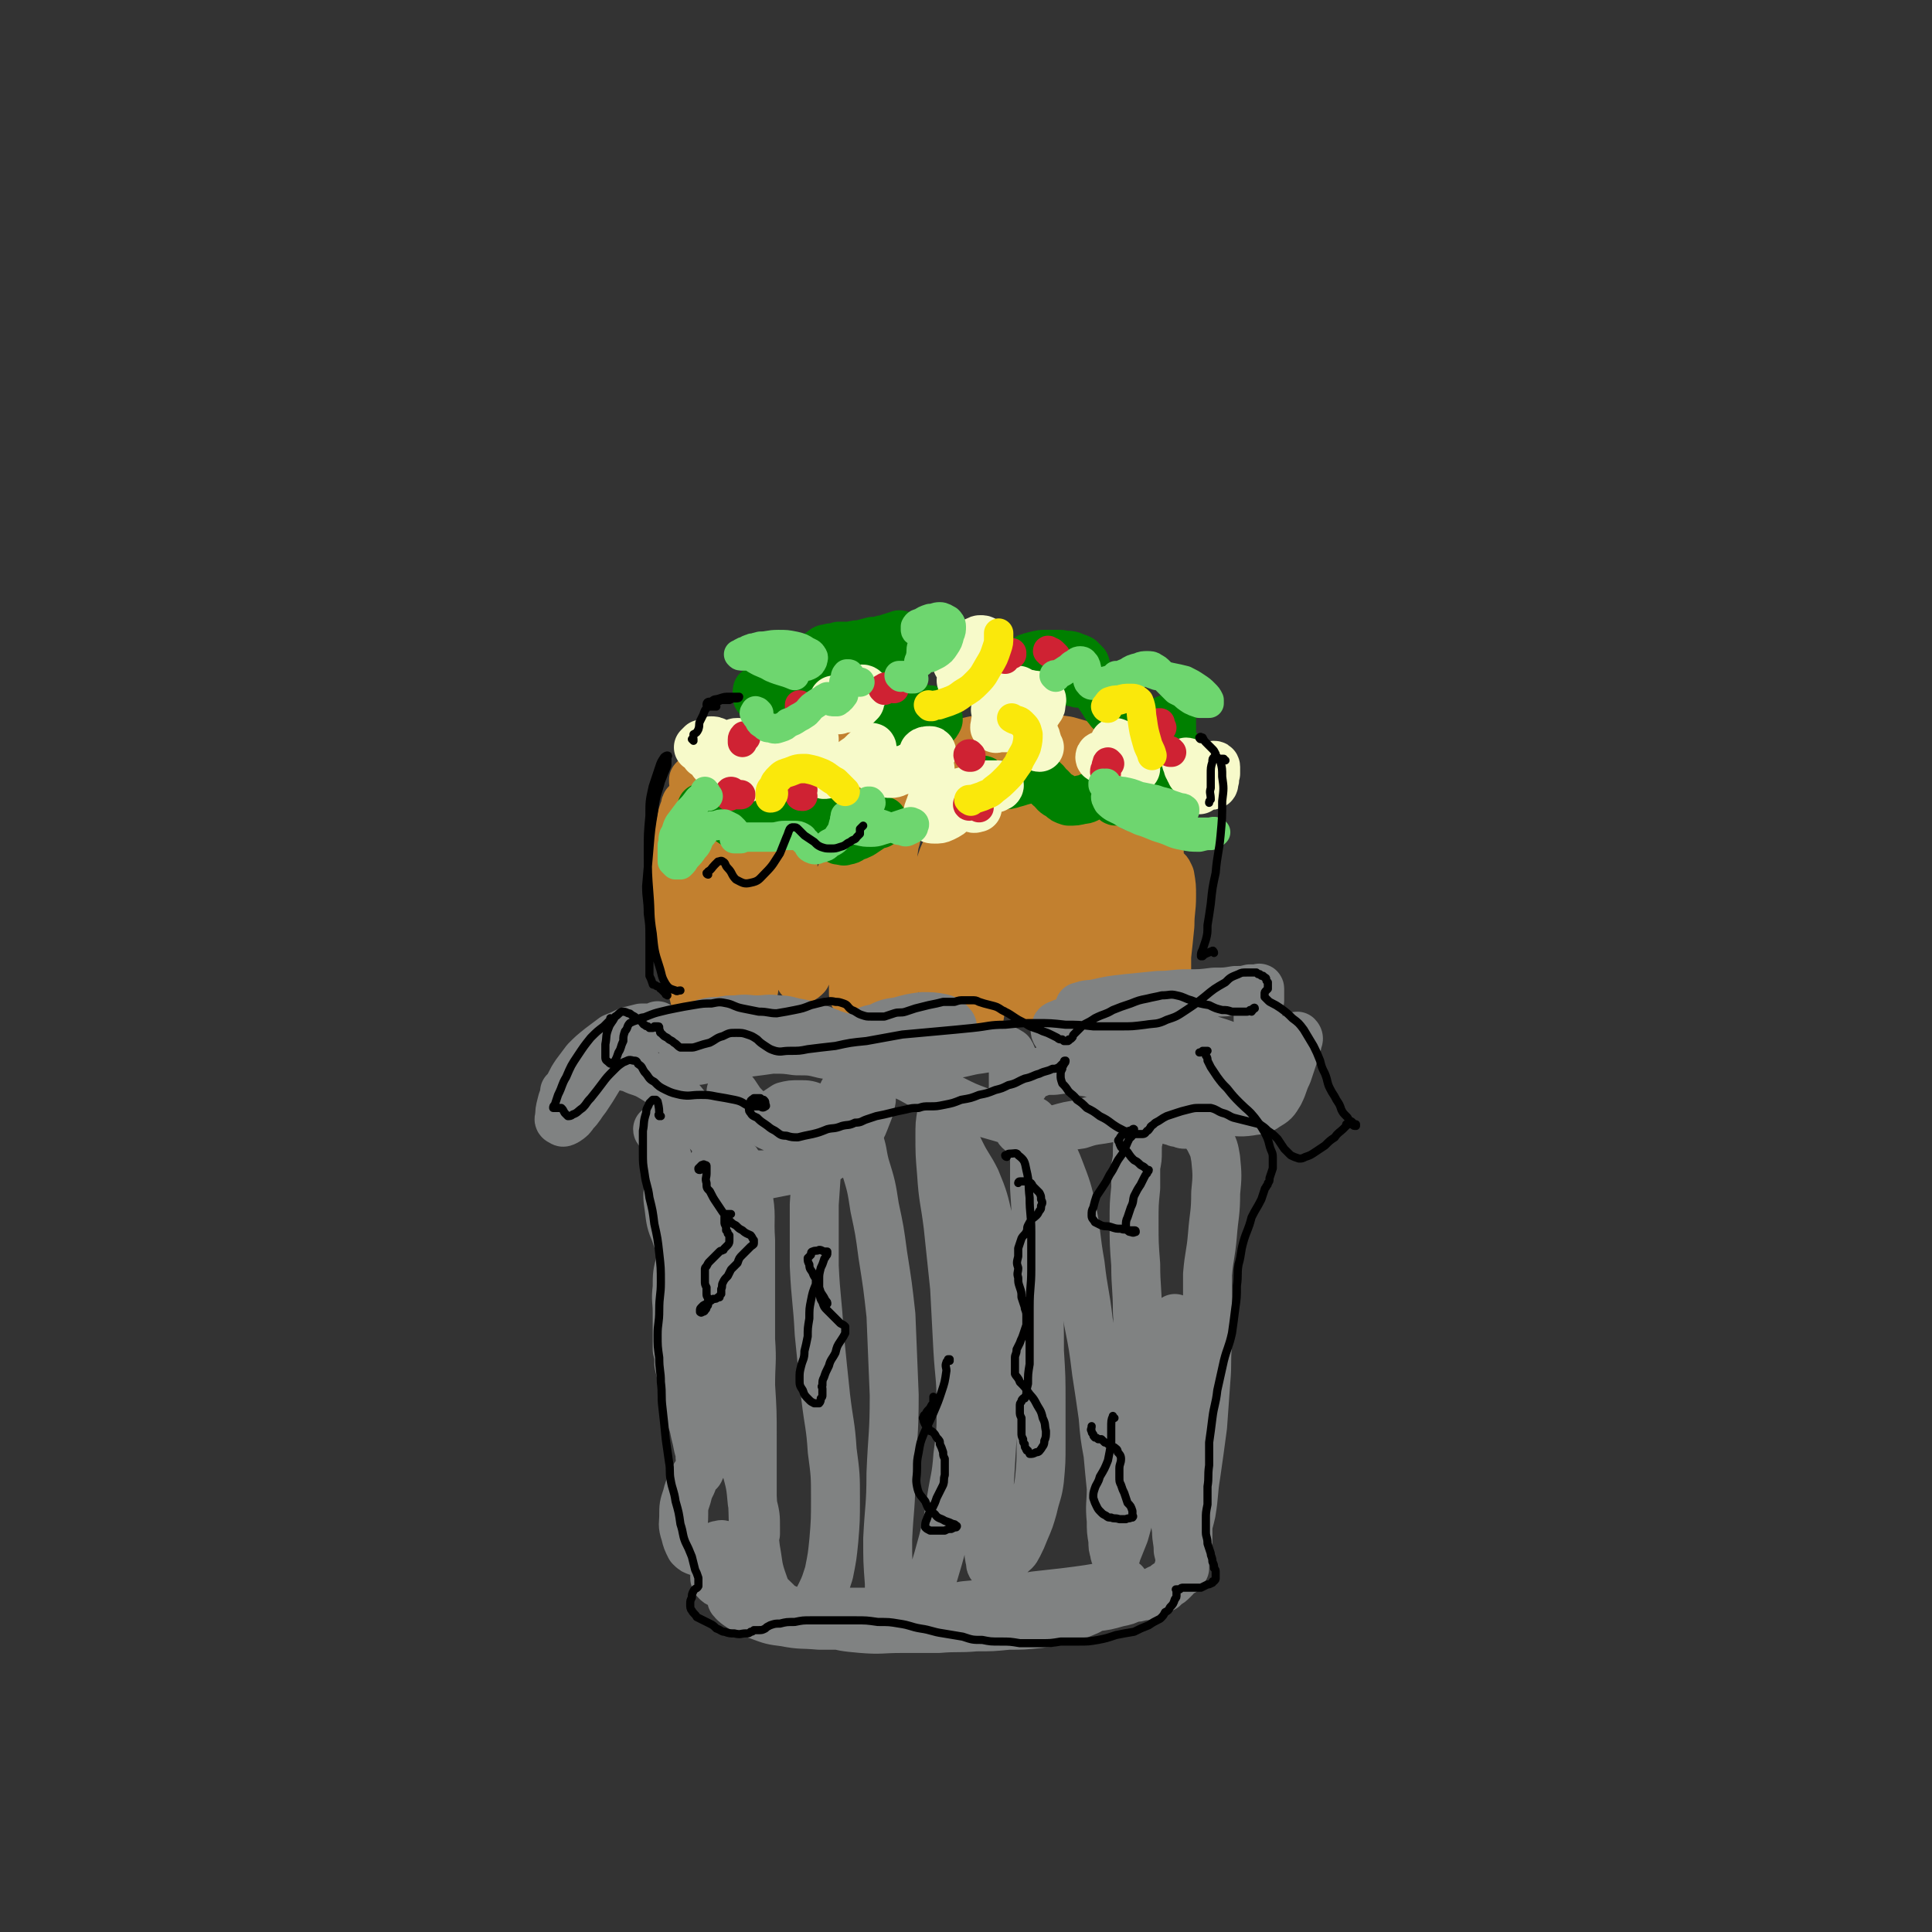 <svg viewBox='0 0 1184 1184' version='1.1' xmlns='http://www.w3.org/2000/svg' xmlns:xlink='http://www.w3.org/1999/xlink'><rect x="0" y="0" width="1184" height="1184" fill="#333333" stroke="none"/><g fill='none' stroke='#C2802F' stroke-width='30' stroke-linecap='round' stroke-linejoin='round'><path d='M448,484c0,0 -1,-1 -1,-1 0,0 1,0 1,0 -1,0 -1,-1 -2,0 -3,0 -3,1 -6,2 -4,1 -4,1 -7,3 -4,1 -4,1 -7,3 -3,1 -3,1 -5,3 -1,1 -1,2 0,3 2,1 2,1 5,2 5,1 5,1 10,1 8,1 8,0 15,0 9,0 9,0 18,0 10,0 10,-1 20,-1 10,0 10,0 20,0 10,-1 10,-1 20,-1 9,1 9,1 19,1 10,0 10,1 20,1 11,0 11,1 21,1 10,0 10,0 20,0 11,-1 11,-2 21,-3 10,-1 10,0 20,-1 9,-1 9,-1 17,-2 7,-1 7,0 14,-2 5,-1 5,-1 10,-3 3,-1 3,-1 6,-4 2,-1 2,-2 3,-4 0,-2 0,-3 -1,-5 -1,-2 -1,-3 -3,-5 -2,-3 -2,-3 -6,-4 -4,-3 -5,-3 -10,-5 -6,-3 -6,-3 -12,-5 -7,-2 -7,-2 -14,-4 -7,-1 -7,-1 -14,-2 -7,-1 -7,0 -13,0 -6,-1 -6,-1 -12,0 -4,0 -4,0 -9,1 -5,0 -5,0 -10,1 -4,1 -4,1 -9,1 -4,1 -4,1 -8,1 -3,0 -3,0 -7,1 -4,0 -4,0 -8,0 -4,1 -4,1 -8,1 -5,1 -4,1 -9,1 -4,1 -4,1 -7,1 -4,0 -4,0 -8,0 -4,0 -4,0 -8,0 -3,0 -3,0 -5,0 -2,0 -2,0 -5,0 -2,1 -2,1 -4,1 -2,1 -2,1 -5,2 -3,1 -3,1 -7,2 -4,1 -4,0 -7,2 -4,1 -4,1 -7,2 -3,1 -3,2 -6,3 -2,0 -2,0 -4,1 -2,0 -2,0 -3,0 -1,0 -1,0 -2,0 -1,-1 -1,-1 -2,-2 -1,0 -1,0 -3,-1 -2,0 -2,0 -4,-1 -2,0 -2,0 -5,0 -4,0 -4,1 -8,1 -4,1 -4,1 -8,2 -3,1 -3,1 -7,2 -2,1 -2,1 -4,2 -1,1 -1,1 -2,1 -1,1 -1,1 -1,1 0,1 0,1 0,1 0,0 0,0 1,1 0,0 0,0 1,0 0,0 0,1 1,1 1,0 1,-1 2,-1 2,0 2,0 3,-1 2,0 2,-1 3,-1 3,0 3,0 6,0 5,0 5,0 10,0 9,0 9,0 17,0 10,0 10,0 19,0 10,0 10,0 19,-1 11,0 11,0 22,-1 10,0 10,0 20,0 9,0 9,0 19,0 9,0 9,0 18,-1 9,0 9,-1 18,-1 7,-1 7,-1 15,-1 7,-1 7,0 13,0 6,-1 6,-1 12,-1 5,0 5,0 10,1 4,0 4,0 7,0 3,0 3,0 6,0 2,0 2,0 5,0 1,-1 1,-1 2,-3 2,-1 2,-1 3,-3 0,-2 0,-3 -1,-4 0,-2 -1,-2 -3,-3 -2,-1 -2,-1 -3,-1 -2,0 -2,0 -4,1 -1,0 -1,0 -1,1 -1,1 -1,1 -1,2 0,1 0,1 -1,2 0,1 0,1 0,3 0,1 0,1 0,1 '/><path d='M424,492c-1,0 -1,-1 -1,-1 -1,0 0,0 0,0 0,1 -1,0 -2,1 -1,1 -1,1 -1,3 -1,2 -1,2 -2,5 -1,5 -1,5 -2,10 -1,8 -1,8 -2,15 0,9 0,9 0,18 0,9 0,9 1,18 1,8 1,9 2,17 2,7 2,7 4,14 1,6 2,6 3,12 1,5 1,5 2,9 1,2 1,2 2,4 0,1 1,1 1,1 0,-1 0,-1 0,-3 1,-3 1,-4 0,-7 0,-6 0,-6 -1,-12 -1,-8 -1,-8 -1,-16 -1,-10 -1,-10 -1,-20 -1,-10 0,-10 0,-21 -1,-6 0,-6 -1,-13 -1,-3 -1,-3 -3,-7 0,0 -1,-1 -1,-1 0,0 0,1 0,3 0,5 -1,5 0,10 1,8 1,8 2,16 1,10 0,10 1,21 1,10 1,10 3,20 2,7 2,7 4,13 1,4 1,4 2,7 1,1 2,1 2,0 2,-2 1,-3 2,-6 1,-7 1,-7 2,-13 1,-10 0,-10 1,-19 1,-11 1,-11 2,-22 2,-11 2,-11 5,-21 2,-8 2,-8 4,-15 1,-2 1,-4 2,-3 1,0 1,2 1,4 1,9 0,9 0,17 0,12 -1,12 -1,24 1,12 1,12 2,23 2,9 2,9 3,18 1,5 1,5 3,10 0,0 0,2 1,1 0,-1 0,-2 0,-4 2,-6 2,-6 3,-12 2,-9 2,-10 4,-19 4,-14 4,-14 8,-28 3,-14 4,-14 7,-28 2,-9 1,-9 2,-18 0,0 0,0 0,0 0,7 1,7 0,14 0,14 0,14 0,27 -1,14 -1,14 0,27 0,10 1,10 2,21 1,6 1,6 2,11 0,2 0,3 1,3 1,0 2,-1 3,-2 2,-5 1,-5 3,-10 3,-8 2,-8 5,-17 5,-12 5,-12 9,-24 5,-14 6,-14 11,-27 3,-9 2,-9 5,-18 1,-2 1,-3 1,-3 1,1 2,3 2,5 0,10 0,10 -1,19 -1,14 -2,14 -3,27 -1,14 -1,14 -2,27 0,11 0,11 -1,21 0,6 0,6 0,11 0,1 1,2 1,2 0,0 0,-2 0,-3 1,-7 1,-7 2,-13 3,-11 2,-11 6,-22 4,-16 5,-15 9,-31 4,-14 4,-14 8,-28 2,-8 1,-8 2,-16 0,0 0,0 0,0 0,6 0,7 -2,13 -2,14 -2,14 -4,27 -2,14 -2,14 -3,29 -1,12 -1,12 -1,25 0,9 0,9 0,17 1,4 0,4 1,8 1,0 1,0 2,0 2,-4 2,-5 3,-10 4,-9 4,-9 7,-18 5,-15 5,-15 11,-29 6,-18 7,-17 13,-35 5,-11 4,-11 9,-23 1,-2 1,-5 2,-4 0,2 0,5 0,10 -1,13 -2,12 -4,25 -2,14 -2,14 -3,28 -1,13 -1,13 -2,26 -1,8 -1,8 -1,16 0,3 -1,3 -1,6 1,0 1,1 1,1 2,-3 2,-3 3,-7 3,-7 3,-7 5,-15 5,-13 5,-13 9,-25 6,-15 5,-15 10,-29 5,-13 5,-13 10,-25 2,-6 2,-9 4,-11 0,-1 0,3 0,5 -2,12 -3,12 -5,23 -4,17 -4,17 -7,34 -2,15 -2,15 -3,31 -2,11 -2,11 -3,22 -1,5 -1,5 -2,11 0,1 -1,3 -1,3 0,0 0,-2 0,-3 2,-6 1,-6 3,-13 4,-11 4,-11 8,-23 5,-15 5,-15 10,-31 5,-15 5,-15 10,-30 4,-10 4,-10 8,-20 0,-2 1,-4 2,-4 0,0 1,2 1,4 0,9 0,9 -2,18 -1,14 -2,13 -3,27 -2,13 -2,13 -3,26 -1,11 -1,11 -1,21 -1,6 -1,6 -1,11 0,1 0,2 0,3 0,0 0,-1 0,-1 2,-5 2,-5 4,-10 4,-11 4,-11 8,-21 6,-16 7,-16 13,-33 6,-18 7,-18 13,-37 4,-12 4,-12 8,-23 0,-2 0,-5 0,-4 -1,3 -1,6 -3,11 -3,14 -4,14 -7,28 -3,15 -3,15 -5,30 -1,12 -1,12 -2,24 -1,8 -1,8 -2,17 -1,3 -1,3 -1,7 0,0 0,1 0,1 0,-2 0,-3 0,-5 2,-8 2,-8 4,-16 4,-13 4,-12 8,-25 4,-15 4,-15 9,-30 4,-14 4,-14 9,-27 2,-7 2,-8 4,-14 1,-2 2,-3 2,-2 1,1 1,3 1,6 -2,12 -3,12 -5,23 -3,16 -4,15 -6,31 -1,14 0,14 -1,28 0,11 0,11 -1,22 0,5 0,5 -1,10 0,1 0,2 -1,2 -1,0 -2,-1 -2,-2 -1,-5 -1,-6 -1,-11 0,-10 1,-10 2,-19 2,-12 2,-12 5,-24 3,-13 3,-13 6,-25 3,-11 3,-11 6,-21 1,-4 1,-5 2,-8 0,-1 2,-2 2,-2 1,1 1,2 1,5 1,5 0,6 0,12 0,9 -1,9 -1,18 0,10 0,10 -1,20 0,10 0,10 -1,19 0,6 0,6 0,12 -1,3 -1,4 -2,6 0,1 0,1 -1,1 -1,-1 -1,-2 -1,-4 0,-5 0,-6 0,-11 0,-8 -1,-9 0,-17 1,-10 2,-10 4,-19 2,-11 3,-11 5,-22 2,-5 1,-6 3,-11 0,-2 0,-3 1,-2 1,0 1,1 2,3 1,6 1,6 2,13 1,9 0,9 1,18 0,10 0,10 0,21 -1,10 -1,10 -2,20 -2,8 -2,8 -4,17 -1,4 -1,4 -3,9 0,1 0,2 -1,2 -1,0 -2,0 -2,-2 -2,-4 -2,-5 -2,-9 0,-8 -1,-8 0,-15 1,-9 1,-9 3,-17 2,-7 2,-7 4,-15 1,-4 1,-4 3,-8 2,-2 2,-2 4,-3 1,-1 2,-2 3,-1 2,1 2,2 3,4 1,6 1,6 1,12 0,9 -1,9 -1,18 -1,10 -1,10 -2,19 0,7 0,7 0,15 -1,4 0,4 -1,9 '/></g>
<g fill='none' stroke='#808282' stroke-width='30' stroke-linecap='round' stroke-linejoin='round'><path d='M404,630c0,-1 0,-1 -1,-1 0,-1 0,0 -1,0 -1,1 -1,1 -1,1 -2,0 -2,0 -4,0 -2,0 -2,0 -4,0 -4,1 -4,1 -8,2 -4,2 -4,2 -9,4 -4,3 -4,3 -8,6 -5,4 -5,4 -9,8 -3,4 -3,4 -6,8 -2,3 -2,3 -4,7 -1,2 -1,2 -2,4 0,0 -1,0 -1,0 2,0 2,-1 4,-2 2,-3 2,-3 4,-5 2,-3 2,-4 4,-7 2,-2 2,-2 4,-4 1,-2 1,-2 3,-3 2,-2 2,-2 3,-3 2,-1 2,-1 4,-1 1,-1 1,-1 2,-1 1,0 1,0 2,0 0,0 1,0 1,0 0,1 0,2 -1,3 -1,3 -2,3 -4,6 -3,5 -3,5 -6,10 -3,5 -3,5 -7,11 -4,5 -3,5 -7,9 -2,3 -2,3 -5,5 -2,1 -2,1 -3,0 -1,0 -2,-1 -1,-2 0,-4 0,-4 1,-8 1,-4 1,-4 3,-7 2,-4 2,-4 4,-8 2,-2 2,-3 5,-4 4,-2 4,-2 8,-3 4,-1 4,-1 8,-2 4,0 4,0 8,0 5,1 6,1 10,3 6,2 6,2 11,5 5,3 5,4 10,8 5,4 5,4 9,9 4,5 4,5 8,9 3,4 3,4 7,8 3,4 3,4 6,8 3,3 3,3 6,6 3,3 3,4 6,6 2,2 2,3 6,4 3,1 3,1 6,1 4,0 4,0 9,-1 5,-1 5,-1 10,-2 6,-1 6,-1 11,-3 6,-2 6,-2 12,-4 5,-3 5,-3 9,-6 6,-4 6,-4 10,-10 3,-4 3,-5 5,-10 2,-5 2,-5 3,-10 0,-5 0,-5 -2,-10 -1,-4 -1,-5 -4,-8 -4,-4 -5,-4 -10,-6 -6,-3 -6,-3 -13,-4 -8,-2 -8,-2 -17,-2 -7,-1 -7,-1 -15,-1 -7,1 -7,1 -15,2 -7,1 -7,1 -13,3 -7,1 -7,1 -13,1 -4,1 -4,1 -8,1 -2,0 -3,0 -4,-1 -1,-2 -1,-2 -1,-4 0,-4 0,-4 1,-7 1,-3 1,-4 4,-6 1,-2 1,-2 3,-3 3,-1 3,-1 5,-2 4,-1 5,-1 9,-1 5,-1 5,-1 10,-1 7,-1 7,0 13,0 6,0 6,-1 13,0 6,0 6,1 12,2 6,1 6,2 11,3 7,2 7,3 14,5 6,2 6,2 13,3 7,1 7,1 14,1 6,0 6,0 13,-1 6,-1 6,-1 13,-2 5,-1 5,-1 10,-2 3,-1 3,-1 6,-3 1,-1 1,-2 0,-3 -2,-2 -2,-3 -6,-4 -5,-1 -6,-1 -12,-1 -7,1 -7,1 -14,3 -7,1 -7,1 -13,4 -5,1 -6,1 -10,4 -3,2 -4,2 -6,5 -1,2 -1,4 1,6 3,3 4,3 8,4 8,1 8,1 15,1 10,0 10,0 19,-1 9,-1 9,-2 19,-3 8,-1 8,-2 16,-3 6,-1 6,-1 12,-1 3,1 4,1 7,3 2,3 1,4 2,8 0,6 0,6 0,12 0,7 -1,7 -1,14 1,5 0,6 3,10 1,4 2,4 5,6 3,1 4,1 8,0 6,-1 6,-1 12,-3 7,-2 7,-2 14,-3 6,-2 6,-2 13,-3 6,-1 6,-1 13,-3 5,-1 5,-1 9,-2 4,-2 4,-2 8,-4 3,-2 3,-2 5,-5 1,-3 1,-3 0,-6 0,-5 0,-5 -2,-9 -4,-5 -4,-5 -9,-8 -6,-5 -6,-5 -13,-10 -7,-4 -7,-4 -15,-8 -5,-2 -5,-2 -12,-3 -4,-1 -4,-2 -8,-1 -2,1 -4,1 -4,3 -1,2 0,3 2,5 3,4 3,4 8,7 7,4 8,4 15,7 10,3 10,3 20,5 10,2 11,2 21,3 10,1 10,1 20,1 10,1 10,1 20,1 8,1 8,0 16,1 5,0 5,1 9,0 1,-1 2,-2 2,-3 -1,-2 -2,-2 -5,-4 -5,-4 -6,-4 -12,-7 -9,-4 -9,-5 -19,-8 -12,-4 -12,-4 -24,-7 -11,-3 -11,-3 -22,-5 -9,-2 -9,-2 -18,-4 -6,-1 -6,-1 -12,-3 -3,-1 -4,0 -6,-2 -1,0 0,0 0,0 5,-2 5,-1 10,-2 9,-2 9,-2 18,-3 10,-1 10,-1 20,-2 9,0 9,-1 18,-1 8,0 8,0 16,-1 7,0 7,0 13,-1 5,0 5,0 9,-1 3,0 3,0 5,0 0,0 1,-1 1,0 0,1 0,1 0,2 0,3 0,3 0,5 -1,5 -1,5 -1,9 0,5 0,5 1,10 1,4 1,4 4,7 1,2 1,2 4,2 2,1 2,1 4,0 3,-1 3,-1 5,-2 2,-1 2,-2 4,-3 1,0 1,-1 2,-1 1,1 1,2 0,3 0,4 -1,4 -2,8 -2,6 -2,6 -4,12 -3,6 -2,6 -5,12 -3,5 -3,5 -8,8 -4,3 -5,2 -10,3 -7,1 -8,0 -15,0 -9,-2 -10,-2 -19,-4 -10,-2 -10,-3 -20,-6 -9,-3 -9,-3 -19,-6 -9,-3 -9,-4 -18,-6 -8,-2 -8,-2 -16,-3 -6,-1 -6,-1 -13,0 -6,0 -6,0 -11,2 -4,2 -5,2 -7,6 -3,3 -3,4 -4,8 -1,4 -1,4 -1,9 0,3 0,3 1,5 0,1 0,1 0,2 0,0 0,0 0,0 -1,0 -2,0 -3,-1 -4,-1 -4,-1 -7,-2 -7,-2 -7,-2 -14,-4 -8,-3 -8,-3 -16,-7 -8,-3 -8,-4 -16,-8 -7,-3 -7,-4 -14,-7 -7,-3 -7,-4 -14,-4 -6,0 -7,1 -13,4 -6,3 -6,4 -10,10 -3,6 -2,6 -4,13 -1,6 -1,6 0,12 0,4 1,4 3,7 1,1 1,2 2,2 1,-1 1,-2 1,-3 -1,-4 -1,-4 -2,-7 -3,-5 -3,-5 -7,-9 -4,-3 -4,-3 -10,-5 -5,-2 -5,-2 -10,-2 -5,0 -5,0 -9,1 -3,2 -3,2 -6,4 -1,1 -1,2 -1,3 0,1 0,1 1,1 1,1 1,1 2,1 1,0 1,0 2,-1 1,0 1,0 1,-1 -1,0 -2,0 -3,0 -3,0 -3,0 -6,0 -4,-1 -4,0 -8,0 -3,0 -3,0 -6,-1 -3,-1 -3,-1 -5,-3 -2,-3 -2,-3 -2,-6 -1,-2 -1,-2 -2,-5 0,0 0,-1 0,-1 1,0 1,1 2,1 2,3 2,3 4,6 5,5 4,5 10,9 6,4 6,5 13,7 6,2 6,3 12,2 6,-1 6,-2 12,-5 2,-1 1,-1 3,-2 '/><path d='M404,693c-1,0 -1,-1 -1,-1 0,0 0,0 0,0 1,1 1,0 2,1 2,5 1,5 2,10 2,7 2,7 4,14 1,8 1,8 3,15 2,7 2,7 4,14 1,7 1,7 2,13 1,4 0,4 1,8 0,0 0,1 1,1 0,-1 0,-2 0,-3 -1,-4 -1,-4 -1,-8 -1,-7 -1,-7 -2,-14 -1,-7 -1,-7 -2,-13 -1,-5 -1,-5 -3,-9 -1,-1 -2,-2 -3,-2 -1,2 -1,3 -1,7 -1,7 -1,7 0,14 1,8 1,9 4,16 2,7 3,7 7,13 3,4 3,4 7,7 2,2 3,2 5,2 3,-1 3,-1 5,-3 3,-2 3,-2 4,-6 2,-4 1,-5 1,-10 0,-5 1,-6 -1,-10 -2,-3 -2,-4 -5,-5 -3,-1 -4,-1 -6,1 -5,4 -5,5 -8,11 -3,8 -3,8 -6,17 -2,8 -2,8 -2,16 -1,8 0,8 0,15 0,7 0,7 0,13 0,5 0,5 0,10 1,4 1,4 1,9 1,4 1,4 2,9 1,5 2,5 3,10 1,6 1,7 2,13 2,5 2,5 3,10 1,4 1,4 2,9 1,3 1,3 1,6 1,1 1,1 1,3 0,1 0,1 0,2 0,1 0,1 -1,2 0,2 -1,2 -2,3 -2,3 -2,3 -3,6 -2,4 -2,4 -3,8 -2,6 -2,6 -2,12 0,5 -1,5 1,11 1,4 1,4 3,8 2,2 2,2 5,3 2,1 3,1 5,0 2,-1 2,-1 4,-2 2,-1 2,-1 3,-2 2,0 2,-1 3,0 1,0 2,1 2,2 1,2 1,2 1,5 1,2 1,2 1,4 0,3 0,3 0,5 0,1 0,1 -1,2 0,1 -1,1 -2,1 -1,0 -1,0 -2,0 -1,0 -1,0 -2,0 -1,0 -1,0 -1,0 -1,0 -1,0 -1,0 0,2 0,2 1,3 1,1 1,1 3,2 2,1 2,0 4,2 2,1 2,1 5,3 2,1 2,1 5,3 4,2 4,2 7,4 5,2 5,2 9,3 5,1 5,1 11,1 6,1 6,1 12,1 7,0 7,0 15,0 8,0 8,0 17,0 10,0 10,0 20,0 11,-1 11,-1 22,-1 11,-1 11,-1 22,-3 11,-1 11,-1 22,-3 11,-1 11,-1 21,-3 9,-1 9,-1 18,-2 8,-1 8,-1 15,-2 6,-1 6,-1 12,-2 3,-1 3,-1 7,-2 1,0 1,0 3,0 0,0 0,0 0,0 -2,2 -2,2 -4,4 -3,3 -3,3 -8,6 -5,4 -5,4 -10,7 -7,3 -7,3 -14,5 -8,2 -8,2 -16,3 -10,1 -10,1 -19,1 -10,1 -10,1 -20,1 -11,1 -11,0 -23,1 -11,0 -11,0 -23,0 -12,0 -12,1 -24,0 -11,-1 -11,-1 -21,-4 -9,-2 -9,-2 -18,-5 -7,-3 -7,-3 -14,-6 -6,-2 -6,-2 -12,-3 -5,-1 -5,-1 -10,-1 -2,0 -2,-1 -4,0 -1,0 -1,1 0,2 2,2 2,2 5,4 5,3 5,3 11,5 8,3 8,3 16,4 10,2 10,1 21,2 12,0 12,0 25,0 13,0 13,-1 26,-1 14,0 14,0 27,0 13,-1 13,0 26,-1 12,0 12,0 24,-1 11,-2 11,-2 22,-4 9,-2 9,-2 18,-4 8,-1 8,-1 15,-3 5,-1 5,-1 9,-3 3,0 3,0 6,-1 3,0 3,0 5,-1 2,-1 1,-1 3,-2 1,0 1,0 2,-1 1,0 1,0 1,0 1,-1 1,-1 2,-1 1,-1 1,-1 2,-2 2,-1 2,-1 4,-3 2,-2 2,-2 3,-4 1,-1 0,-1 0,-2 1,-2 1,-2 1,-5 0,-3 0,-3 -1,-7 0,-6 -1,-6 -1,-12 -1,-7 -1,-7 -1,-14 -1,-9 -1,-9 -1,-17 -1,-9 -1,-9 -1,-19 -1,-11 -1,-11 -1,-21 0,-13 0,-13 1,-25 0,-11 1,-11 2,-22 0,-5 0,-5 0,-10 0,-1 0,-2 0,-2 0,1 0,2 0,4 0,8 0,8 0,16 1,10 0,10 2,21 1,10 1,10 3,21 1,10 0,10 1,20 1,10 1,10 1,19 0,7 0,7 0,15 0,5 1,5 1,11 0,4 0,4 0,8 0,4 -1,4 -1,8 -1,3 -1,3 -1,6 0,2 0,2 0,4 -1,1 0,1 -1,1 0,0 0,1 0,1 0,0 -1,0 -1,0 -1,-1 -1,-1 -1,-2 0,-3 1,-3 1,-5 1,-6 1,-6 2,-11 1,-9 2,-9 4,-18 2,-12 1,-12 3,-24 2,-14 2,-14 4,-29 1,-14 1,-14 2,-28 1,-11 0,-11 1,-22 0,-11 0,-11 0,-21 0,-11 0,-11 0,-22 1,-12 2,-12 3,-24 1,-13 2,-13 2,-26 1,-10 1,-11 0,-21 -1,-6 -1,-6 -4,-12 -3,-5 -4,-5 -7,-9 -2,-4 -2,-4 -5,-7 -2,-3 -2,-3 -5,-4 -2,-2 -2,-2 -4,-3 -2,0 -2,0 -3,-1 -1,0 -1,0 -2,0 0,0 0,0 0,0 0,2 0,2 1,3 1,3 1,2 3,4 2,2 2,2 4,4 1,2 1,2 2,3 1,1 1,1 1,1 0,0 0,0 0,0 -1,0 -1,0 -3,-1 -2,0 -2,0 -4,-1 -2,0 -2,-1 -5,-1 -2,-1 -2,-1 -4,-1 -2,0 -2,0 -4,-1 -1,0 -1,0 -2,0 -1,0 -1,0 -2,0 0,0 0,1 0,1 -1,2 -1,2 -2,4 -1,4 -1,4 -2,8 -1,4 -1,4 -1,9 0,4 0,4 -1,9 0,7 0,7 0,13 -1,10 -1,10 -1,21 0,13 0,13 1,26 0,14 1,14 1,29 1,14 1,14 1,29 1,14 0,14 0,28 0,12 1,12 0,24 0,11 -1,11 -2,21 -1,9 -1,9 -3,19 -2,8 -2,8 -4,15 -2,5 -2,5 -4,10 -1,1 -1,2 -1,3 -1,0 -1,-1 -1,-2 -1,-3 -1,-3 -1,-7 -1,-6 -1,-6 -1,-12 -1,-10 0,-10 0,-20 -1,-10 -1,-10 -2,-21 -2,-11 -2,-11 -3,-23 -2,-14 -2,-14 -4,-27 -2,-16 -2,-16 -5,-31 -2,-18 -3,-17 -5,-35 -3,-17 -2,-17 -5,-33 -3,-13 -3,-13 -8,-26 -3,-8 -4,-8 -8,-16 -2,-4 -2,-4 -5,-8 -1,-2 -1,-2 -3,-4 0,-1 0,-1 0,-1 0,0 0,0 0,0 0,2 0,2 0,4 1,7 1,7 1,14 0,12 0,12 0,23 1,15 1,15 1,30 1,18 1,18 1,36 1,17 1,17 1,34 1,16 1,16 1,32 0,13 0,13 0,25 0,11 0,11 -1,22 -1,8 -2,8 -4,17 -2,7 -2,7 -5,14 -2,5 -2,5 -4,9 -2,4 -2,3 -5,6 -2,2 -1,2 -4,4 -2,2 -2,2 -4,3 -1,0 -2,0 -3,0 -1,-1 -1,-1 -1,-3 -1,-4 -1,-4 -1,-9 -1,-6 -1,-6 -1,-12 0,-11 0,-11 1,-22 1,-16 1,-16 2,-33 1,-22 1,-22 2,-43 0,-24 0,-24 -1,-48 -1,-21 0,-21 -3,-41 -3,-13 -3,-14 -8,-26 -4,-8 -5,-8 -9,-16 -3,-6 -3,-6 -6,-13 -1,-4 -1,-4 -2,-8 -1,-2 -1,-3 -2,-4 -1,0 -2,0 -2,1 -1,6 -1,6 -1,13 0,11 0,11 1,23 1,16 2,16 4,32 2,19 2,19 4,38 1,19 1,19 2,38 1,17 2,17 2,35 0,15 0,15 -2,30 -1,14 -2,14 -4,27 -2,13 -2,13 -5,25 -3,11 -3,11 -6,21 -3,7 -3,7 -6,14 -3,5 -3,6 -6,9 -2,3 -2,3 -5,4 -2,0 -3,0 -4,-1 -3,-2 -3,-3 -4,-6 -2,-7 -2,-8 -2,-15 -1,-13 -1,-14 -1,-27 1,-20 2,-20 2,-40 1,-24 2,-24 2,-48 -1,-25 -1,-25 -2,-49 -2,-18 -2,-18 -5,-37 -2,-15 -2,-15 -5,-29 -2,-13 -2,-13 -6,-26 -2,-8 -1,-8 -4,-16 -2,-5 -2,-5 -5,-9 -2,-2 -3,-2 -6,-3 -2,-1 -3,-2 -5,-1 -3,2 -4,3 -5,6 -3,8 -3,9 -4,18 -1,14 -1,14 -2,29 0,19 0,19 0,38 1,21 2,21 3,41 2,20 2,20 4,39 2,17 3,17 4,33 2,15 2,15 2,30 0,12 0,13 -1,25 -1,10 -1,10 -3,20 -2,6 -2,7 -5,13 -2,4 -2,4 -5,8 -2,2 -3,2 -6,2 -4,1 -4,2 -8,1 -4,-2 -5,-2 -8,-6 -5,-5 -6,-5 -8,-11 -4,-11 -3,-11 -5,-22 -2,-16 -1,-16 -2,-32 0,-18 0,-18 0,-36 0,-16 0,-16 -1,-32 0,-14 1,-14 0,-28 0,-15 0,-15 0,-30 0,-15 0,-15 0,-31 -1,-14 1,-15 -2,-29 -1,-8 -1,-9 -5,-16 -2,-4 -2,-4 -6,-6 -1,-1 -2,-1 -4,-1 -2,0 -3,0 -4,2 -3,5 -3,5 -5,11 -2,14 -2,14 -2,28 -1,19 -1,19 1,38 1,22 2,22 6,43 3,19 4,19 9,38 4,16 5,15 9,31 3,11 3,11 4,22 2,8 2,8 2,15 0,2 0,2 0,4 '/></g>
<g fill='none' stroke='#008000' stroke-width='30' stroke-linecap='round' stroke-linejoin='round'><path d='M432,498c0,0 0,0 -1,-1 0,0 1,0 1,0 -1,0 -2,-1 -2,-2 1,0 2,0 3,0 1,-1 1,-1 3,-1 1,0 1,0 2,0 2,1 1,2 3,3 2,2 2,2 4,4 2,2 2,2 5,4 2,1 2,2 4,2 3,0 4,-1 7,-2 4,-1 4,-1 7,-3 4,-2 4,-2 8,-4 4,-2 4,-2 7,-3 3,-1 3,-1 5,-1 2,0 3,-1 5,0 2,1 2,1 3,3 3,2 3,2 5,5 2,2 2,2 4,5 2,2 2,2 4,4 2,2 2,2 3,3 2,1 2,1 3,1 2,0 2,1 3,0 3,0 3,-1 5,-2 3,-1 3,-1 5,-2 3,-2 3,-2 6,-4 1,-1 1,-1 3,-2 1,-1 1,-1 2,-1 0,-1 0,-1 1,-1 0,0 0,0 0,0 0,0 1,0 1,0 -1,0 -1,1 -1,1 0,0 0,0 -1,1 0,0 0,0 -1,0 -1,0 -1,0 -1,0 -1,0 -1,0 -3,-1 -1,0 -1,0 -3,-1 -2,-2 -2,-2 -4,-3 -3,-2 -3,-2 -7,-3 -3,0 -4,0 -8,0 -4,0 -4,1 -8,1 -5,1 -5,1 -9,2 -4,0 -4,0 -8,0 -4,-1 -4,-1 -8,-2 -3,-1 -3,-1 -7,-1 -3,-1 -3,-1 -6,0 -3,0 -3,1 -5,2 -1,0 -1,1 -2,1 0,1 -1,1 -1,1 1,0 1,0 2,0 1,-2 1,-2 3,-4 1,-1 1,-1 2,-3 0,0 0,-1 0,-1 0,0 0,0 0,0 -1,0 -1,1 -1,1 -1,0 -1,0 -1,0 '/><path d='M470,422c0,0 -1,0 -1,-1 0,0 1,1 0,1 0,1 -1,1 -2,1 0,0 -1,0 -1,0 -1,0 -1,0 -1,0 -1,0 -1,0 -1,1 0,1 0,2 0,3 2,2 2,2 4,4 2,1 3,1 5,1 4,-1 4,-1 8,-3 3,-2 3,-3 7,-5 3,-3 3,-3 5,-6 3,-4 3,-4 6,-7 2,-3 2,-3 4,-6 1,-2 1,-2 3,-3 1,-1 2,-1 3,-2 2,0 2,0 4,0 1,0 1,0 3,1 3,1 3,1 6,2 3,1 3,1 6,1 4,1 4,1 7,1 4,1 4,1 7,1 3,0 3,0 6,0 2,0 2,0 4,-1 2,-1 2,-1 3,-3 1,-1 1,-1 1,-3 1,-3 1,-3 1,-5 0,-1 0,-2 -1,-3 -1,-1 -1,-1 -3,-1 -1,-1 -1,-1 -2,-1 -2,1 -2,1 -3,1 -1,1 -1,0 -3,1 -2,1 -2,1 -4,1 -3,1 -3,1 -6,1 -4,1 -4,1 -7,2 -3,0 -3,0 -7,1 -4,0 -4,0 -7,0 -3,1 -3,1 -5,1 -3,1 -3,0 -5,2 -3,2 -3,2 -5,5 -2,2 -2,2 -2,6 -1,4 -2,5 -1,8 1,3 2,3 4,3 1,1 1,0 3,0 '/><path d='M618,412c0,0 -1,-1 -1,-1 0,-1 1,-1 2,-1 2,-2 2,-2 4,-3 2,0 2,0 4,-1 3,-1 2,-1 5,-2 2,-1 2,-1 4,-1 1,-1 1,-1 3,-2 1,0 2,0 3,0 2,1 2,1 4,3 2,2 2,2 3,4 2,3 2,3 4,6 1,1 1,2 3,3 1,1 1,1 3,1 2,1 2,1 3,0 2,0 2,0 3,-1 1,-2 1,-2 1,-4 0,-3 0,-3 -1,-6 -1,-1 -1,-1 -3,-3 -2,-1 -3,-1 -5,-2 -3,-1 -4,0 -7,-1 -4,0 -4,0 -8,0 -4,0 -4,0 -8,1 -4,1 -4,1 -7,3 -3,2 -3,2 -4,5 -1,2 -2,3 -1,5 0,2 1,3 3,3 2,1 2,1 5,0 3,0 3,0 6,-1 3,-1 3,-1 6,-2 2,-1 2,-1 4,-1 2,0 2,0 3,0 3,0 3,0 5,0 3,0 3,0 6,1 3,0 3,0 5,1 3,2 2,2 4,4 3,2 3,3 4,5 2,3 2,3 4,6 1,2 1,2 3,4 0,0 0,1 1,1 1,0 1,0 3,0 0,0 0,0 0,-1 '/><path d='M603,479c0,0 0,-1 -1,-1 0,0 -1,1 -1,1 1,1 2,1 3,1 2,1 2,1 5,1 2,0 3,0 5,0 4,0 4,0 7,-1 4,-1 3,-1 7,-2 4,-1 4,-1 7,-1 2,0 3,0 4,1 3,2 2,3 5,5 3,3 2,3 6,5 2,2 2,2 5,3 4,0 4,0 8,-1 3,0 3,-1 6,-2 3,-1 3,-1 6,-2 1,-1 1,-2 3,-3 1,-1 1,-1 2,-2 0,0 0,-1 1,-1 0,0 0,1 1,1 0,2 0,2 0,4 0,2 0,2 1,4 0,1 0,2 1,2 1,0 1,-1 3,-1 '/><path d='M722,459c-1,0 -1,0 -1,-1 -1,0 0,1 0,1 -1,0 -1,0 -1,0 -1,0 0,0 0,0 -1,-2 -1,-2 -1,-3 -1,-3 -1,-3 -1,-6 0,-3 0,-3 0,-6 0,-1 0,-2 0,-3 -1,-1 -2,-1 -3,0 -1,0 -1,0 -2,1 -1,1 -1,1 -3,2 -1,2 -1,2 -2,3 -1,2 -1,2 -1,4 0,2 -1,3 0,5 1,1 2,1 4,2 1,1 1,1 3,1 1,0 1,0 2,0 1,-1 1,-1 3,-1 1,0 1,0 2,1 1,1 0,2 0,4 1,3 1,3 1,7 1,5 1,5 0,9 0,4 0,4 -2,7 -1,3 -1,3 -4,4 -2,1 -2,1 -5,1 -3,0 -3,0 -6,0 -4,0 -4,0 -7,0 -3,0 -3,0 -5,0 -1,0 -1,0 -1,0 '/><path d='M553,433c0,0 -1,-1 -1,-1 -1,0 -1,1 -1,2 -1,3 -1,3 0,5 1,3 1,3 3,5 3,2 3,2 6,3 3,0 3,0 7,0 2,-1 3,-1 5,-2 2,-2 2,-2 3,-4 0,-1 0,-2 -1,-3 -2,-2 -3,-2 -6,-3 -3,-1 -4,-1 -7,-1 -4,0 -4,1 -8,2 -3,1 -3,1 -6,2 -2,1 -2,1 -3,3 0,0 0,0 1,0 2,1 3,1 5,0 4,-1 3,-1 7,-3 3,-1 3,-1 7,-2 2,0 2,0 5,0 0,-1 1,-1 1,-1 0,1 -1,1 -1,1 -2,2 -2,1 -4,3 -1,1 -1,1 -2,2 -1,2 -1,2 -1,3 1,1 2,1 3,2 '/></g>
<g fill='none' stroke='#F7FACA' stroke-width='30' stroke-linecap='round' stroke-linejoin='round'><path d='M489,462c-1,0 -1,0 -1,-1 -1,0 0,-1 0,-1 -1,-2 -1,-3 -3,-4 -1,-1 -1,0 -3,1 -3,1 -3,2 -6,3 -3,2 -4,1 -7,2 -4,2 -4,2 -7,4 -3,1 -2,2 -5,3 -1,1 -1,2 -3,2 0,0 -1,0 -1,-1 0,-2 1,-2 1,-4 0,-3 0,-3 1,-6 0,-2 0,-2 -1,-4 0,-1 -1,-1 -2,-1 -1,0 -2,0 -3,2 -2,1 -2,1 -3,4 -2,2 -2,2 -3,4 -1,2 -1,2 -2,3 0,0 0,1 0,0 0,-1 0,-1 0,-2 0,-2 0,-2 0,-4 0,-3 0,-3 0,-5 -1,-1 -1,-2 -2,-2 -1,-1 -2,-1 -3,-1 -1,0 -2,0 -3,1 -2,1 -1,1 -3,2 0,1 0,1 -1,1 0,0 0,0 0,0 0,0 0,0 -1,0 0,0 0,0 0,0 0,0 0,0 0,0 1,-1 1,-1 1,-1 1,-1 1,-1 1,-1 0,0 0,0 0,0 0,1 0,1 0,2 1,2 1,2 2,4 3,2 3,2 5,5 3,3 3,3 7,6 4,2 4,2 8,3 3,1 3,1 5,1 '/><path d='M499,454c0,0 -1,-1 -1,-1 0,0 1,0 1,0 0,1 -1,1 -1,1 0,3 0,3 0,5 1,4 0,4 1,8 1,3 1,4 4,6 1,2 2,2 5,1 4,0 4,-1 8,-3 4,-2 4,-2 8,-5 3,-2 3,-2 6,-5 2,-1 2,-2 3,-3 1,0 1,0 1,0 1,0 0,1 0,2 0,3 0,3 0,5 0,3 0,3 2,5 1,2 2,2 5,3 2,1 2,1 5,1 3,0 3,-1 6,-2 2,0 2,0 4,-1 1,0 1,0 2,-1 0,0 0,0 0,0 1,0 0,1 0,1 0,0 0,0 0,0 '/><path d='M514,435c0,-1 -1,-1 -1,-1 0,-1 0,-1 0,-1 -1,-2 -1,-2 -2,-4 0,0 0,0 1,0 1,1 1,2 3,2 2,0 2,1 4,0 3,-1 3,-2 6,-3 2,-2 2,-2 4,-4 1,0 1,-1 1,-1 -1,-1 -2,-1 -3,0 -2,1 -3,1 -5,2 -2,2 -2,2 -4,4 -1,2 -1,3 -1,4 0,1 0,1 1,1 3,0 4,-1 7,-2 1,-1 1,-1 2,-2 '/><path d='M593,401c0,0 -1,-1 -1,-1 0,0 0,0 0,0 -1,1 -1,0 -2,1 -2,1 -1,2 -2,4 -1,1 -2,2 -1,2 0,1 0,1 1,0 3,-1 3,-1 5,-3 3,-2 3,-2 5,-4 2,-2 2,-2 3,-4 1,-2 2,-2 2,-3 0,-1 -1,-1 -2,-1 -1,0 -1,0 -3,1 -2,2 -2,2 -3,4 -2,2 -3,2 -4,5 -1,2 -1,2 -1,4 0,1 -1,2 0,2 0,0 1,0 2,0 2,-1 2,-1 4,-3 2,-1 2,-1 4,-3 0,0 1,0 1,-1 0,0 -1,0 -1,0 -2,2 -2,2 -4,4 -2,2 -2,2 -4,5 -1,2 -1,2 -2,4 0,2 0,2 -1,3 '/><path d='M610,483c-1,0 -2,-1 -1,-1 0,0 0,0 1,0 1,0 1,0 2,0 0,0 1,-1 0,-1 -1,0 -2,0 -4,0 -3,0 -3,0 -6,0 -3,1 -3,2 -7,3 -4,1 -4,1 -8,2 -3,1 -3,1 -6,1 -1,1 -1,1 -3,1 -1,0 -1,-1 -1,-1 -1,0 -1,-1 -1,0 -2,0 -2,0 -3,1 -2,3 -2,3 -3,6 -1,3 -2,4 -1,6 1,2 2,2 4,2 2,0 3,0 5,-1 4,-2 4,-2 7,-5 3,-3 3,-3 5,-6 3,-2 3,-2 5,-5 1,0 1,-1 1,-1 0,1 0,2 0,3 0,3 -1,3 -1,5 0,2 0,3 1,3 1,1 2,0 3,0 '/><path d='M637,458c0,0 -1,0 -1,-1 0,-1 0,-2 -1,-4 0,-1 0,-1 -1,-3 -2,-1 -2,-1 -4,-2 -3,-1 -3,-1 -6,-1 -3,-1 -3,-1 -6,-1 -3,0 -3,0 -6,0 -1,0 -2,1 -2,0 -1,0 0,-1 0,-3 1,-2 2,-2 3,-4 1,-3 0,-3 1,-5 0,-1 0,-2 0,-3 0,0 0,0 0,0 0,0 -1,0 -1,1 -1,1 -1,1 -1,2 0,0 0,0 0,0 2,0 2,0 3,-1 3,-1 3,-1 5,-3 2,-2 2,-2 4,-4 0,-1 0,-2 0,-2 0,-1 0,-1 0,-1 -1,1 -2,1 -3,3 0,2 0,2 0,5 -1,1 0,1 0,3 '/><path d='M684,456c0,0 -1,-1 -1,-1 1,0 1,0 2,1 1,0 2,0 2,1 0,1 -1,1 -2,2 -3,2 -3,1 -5,2 -3,1 -3,1 -5,2 -1,0 -1,1 -1,1 0,1 1,1 2,1 2,0 3,0 5,0 2,0 2,0 4,-1 2,-1 2,-1 4,-2 0,0 1,0 1,-1 0,0 1,0 0,0 0,0 0,0 0,0 -1,1 -1,1 -1,2 -1,2 -1,2 -1,3 1,2 1,2 2,3 2,2 2,1 5,2 1,0 1,0 1,0 '/><path d='M735,484c0,0 -1,-1 -1,-1 0,0 0,1 0,0 3,0 3,-1 5,-1 2,-1 2,0 4,-1 1,0 1,-1 1,-2 1,-2 0,-3 1,-5 0,-2 0,-2 0,-4 0,0 0,-1 -1,-1 -1,0 -1,1 -2,1 -2,1 -2,1 -4,2 -2,1 -2,1 -4,1 -1,1 -1,1 -2,1 -1,0 -1,0 -2,0 0,-1 0,-1 -1,-2 0,-1 0,-1 -1,-2 0,-1 0,-1 0,-2 0,0 0,0 0,0 0,-1 -1,-1 -1,-1 '/><path d='M638,430c0,0 -1,-1 -1,-1 0,0 1,0 1,0 -4,-1 -4,-3 -9,-3 -2,0 -2,0 -4,1 -2,2 -2,2 -2,4 0,2 0,3 1,4 2,2 2,1 5,2 2,0 3,0 5,0 2,-1 2,-1 3,-3 1,-1 1,-1 1,-3 0,-1 1,-2 0,-3 -2,-2 -3,-2 -5,-2 -4,-1 -4,-1 -9,0 -4,1 -4,1 -8,3 -2,1 -2,1 -4,3 -1,1 -1,1 -2,3 0,0 1,0 1,1 '/><path d='M571,461c0,0 0,-1 -1,-1 -2,0 -3,0 -4,1 -1,3 0,4 1,7 1,2 2,1 3,3 '/></g>
<g fill='none' stroke='#CF2233' stroke-width='18' stroke-linecap='round' stroke-linejoin='round'><path d='M447,488c0,-1 -1,-1 -1,-1 1,-1 1,-2 2,-2 1,0 1,1 2,1 1,1 1,1 2,1 1,0 1,0 2,0 '/><path d='M457,452c0,0 0,-1 -1,-1 0,0 -1,1 -1,2 0,1 0,1 0,2 '/><path d='M491,433c0,0 -1,-1 -1,-1 0,0 0,1 0,2 1,0 1,0 1,1 '/><path d='M492,484c0,0 -1,0 -1,-1 0,0 0,1 0,1 0,2 -1,2 -1,3 0,1 1,1 2,1 '/><path d='M542,423c0,0 -1,-1 -1,-1 0,0 0,0 1,0 0,0 0,-1 1,-1 2,0 3,0 5,1 '/><path d='M595,463c0,0 0,0 -1,-1 0,0 0,0 0,0 -1,0 -1,1 0,2 0,0 0,0 1,0 '/><path d='M620,401c0,0 0,-1 -1,-1 0,0 1,0 1,0 -1,1 -2,0 -2,0 -1,1 -1,2 -2,4 '/><path d='M643,400c0,-1 -1,-1 -1,-1 0,-1 1,0 1,0 1,1 1,0 2,1 1,1 1,1 2,2 '/><path d='M680,468c0,0 -1,-1 -1,-1 -1,0 0,1 -1,2 0,2 -1,2 -1,4 0,1 1,1 1,1 '/><path d='M718,461c0,0 -1,-1 -1,-1 0,0 0,0 0,0 0,0 0,0 0,1 0,0 0,0 0,0 '/><path d='M711,444c0,0 0,0 -1,-1 0,0 1,0 1,0 0,1 -1,1 0,2 0,0 0,0 1,1 '/><path d='M594,494c0,0 -1,0 -1,-1 0,-1 1,-1 1,-2 1,0 2,-1 3,-1 1,1 2,1 3,3 0,1 0,1 0,2 '/><path d='M693,500c0,0 -1,-1 -1,-1 0,0 0,1 0,1 1,-1 1,-3 1,-3 1,1 2,2 3,3 '/></g>
<g fill='none' stroke='#6ED66F' stroke-width='18' stroke-linecap='round' stroke-linejoin='round'><path d='M434,488c0,0 -1,-1 -1,-1 0,0 0,0 0,0 0,0 0,-1 -1,-2 0,0 0,1 0,2 -2,2 -2,1 -4,3 -3,4 -3,4 -6,7 -3,4 -3,4 -6,8 -2,4 -1,4 -3,7 -1,3 0,3 -1,6 0,3 0,3 0,6 0,2 0,2 0,4 1,1 1,1 2,2 1,0 1,0 3,0 2,-2 2,-2 3,-4 3,-3 3,-3 5,-6 3,-3 2,-3 4,-7 3,-3 2,-3 5,-6 2,-1 2,-1 5,-1 2,-1 2,-1 5,-1 2,1 2,1 4,2 1,1 1,1 2,2 1,1 0,1 0,3 0,1 0,1 0,2 0,0 0,0 1,0 0,0 0,0 1,0 1,0 1,0 2,0 1,-1 1,-1 2,-1 2,0 2,0 4,0 3,0 3,0 6,0 4,0 4,0 7,0 4,0 4,-1 8,-1 3,0 3,0 6,0 2,0 2,0 4,1 2,1 1,2 3,3 2,2 1,3 3,4 2,1 3,1 5,0 4,-1 4,-1 6,-3 4,-2 4,-2 6,-5 2,-3 2,-3 3,-7 1,-2 0,-2 1,-4 0,-1 0,-1 0,-1 0,0 0,1 1,1 1,2 1,2 2,4 2,2 2,3 5,4 4,1 4,1 8,1 4,0 5,-1 9,-2 4,-1 4,-1 7,-2 3,-1 3,-1 6,-2 1,0 2,-1 3,0 1,0 2,1 1,2 0,2 -1,2 -3,3 -2,1 -2,1 -4,0 -2,0 -2,0 -4,-1 -2,-1 -2,-1 -4,-1 -5,-2 -5,-2 -9,-3 -2,-1 -3,-1 -5,-2 -1,-1 -1,-1 -1,-3 -1,-1 -1,-1 -1,-2 1,-2 1,-2 2,-3 0,-1 0,-1 0,-2 1,0 1,0 1,-1 1,0 1,0 1,0 1,1 1,1 0,2 -1,2 -1,2 -3,3 -1,3 -2,3 -3,5 -1,4 -1,4 -1,7 '/><path d='M677,481c0,0 -1,-1 -1,-1 0,0 0,1 0,1 1,0 2,-1 2,-1 1,2 0,2 1,5 1,2 1,2 3,5 1,2 1,3 3,5 2,1 3,1 6,2 3,2 3,2 7,2 4,1 4,0 8,0 4,0 4,0 7,0 3,0 3,0 6,0 2,0 2,0 4,-1 1,0 1,0 2,0 0,-1 0,-1 1,-1 0,0 0,0 0,0 0,-1 0,-1 0,-1 -1,-1 -2,-1 -3,-1 -3,-1 -3,-1 -6,-2 -4,-2 -4,-1 -9,-3 -5,-1 -5,-1 -10,-2 -5,-2 -5,-2 -10,-3 -3,0 -3,-1 -7,-1 -2,1 -3,1 -3,3 -1,2 0,3 1,5 3,3 4,3 8,5 6,4 6,3 12,6 7,2 7,3 14,5 6,2 6,3 12,4 5,1 5,1 10,1 4,-1 4,-1 7,-1 2,-1 2,-1 3,-2 1,0 1,0 0,0 -1,-1 -2,0 -4,0 -3,0 -3,0 -5,0 -3,0 -3,0 -5,0 -2,0 -2,0 -4,-1 -2,-2 -2,-2 -4,-3 -1,-2 -1,-2 -3,-4 -2,-2 -2,-2 -4,-4 -2,-2 -2,-2 -3,-4 -1,-1 -1,-1 -1,-2 '/><path d='M647,415c0,0 -1,-1 -1,-1 0,-1 1,0 3,-1 2,-1 2,-1 5,-3 2,-1 2,-2 4,-3 2,-1 2,-2 4,-2 2,0 2,1 3,2 1,2 1,3 1,6 1,2 0,3 1,5 1,1 1,2 3,2 3,0 3,-1 5,-2 4,-1 4,-1 7,-2 4,-2 4,-2 9,-4 3,-2 3,-2 7,-3 2,-1 3,-1 5,-1 2,0 3,0 4,1 2,1 2,1 4,3 2,2 1,2 3,4 2,2 2,2 4,4 1,1 1,1 3,3 2,1 2,1 4,2 2,2 2,2 5,4 2,1 2,1 5,2 2,0 2,0 4,0 1,0 1,0 2,0 0,-1 0,-2 0,-2 -1,-2 -1,-2 -3,-4 -2,-2 -2,-2 -5,-4 -3,-2 -3,-2 -7,-4 -4,-1 -4,-1 -9,-2 -4,-1 -4,-1 -8,-1 -3,-1 -3,-1 -5,-2 -2,0 -2,0 -3,-1 0,0 0,0 -1,-1 0,0 0,-1 0,0 0,0 0,0 -1,1 -1,1 -1,1 -3,3 -2,1 -1,2 -4,3 -1,1 -1,1 -3,2 -1,0 -1,0 -2,0 -1,0 -1,0 -2,-1 0,-1 0,-1 0,-2 -1,-1 -1,-1 -1,-2 '/><path d='M568,382c0,-1 -1,-1 -1,-1 0,-1 0,-1 1,-1 1,1 1,0 1,1 0,3 0,3 -1,6 -2,5 -2,4 -3,9 -1,3 0,3 -1,7 0,1 -1,2 -1,3 0,0 1,0 1,0 1,-2 1,-2 2,-4 2,-2 2,-2 5,-5 2,-3 2,-3 5,-6 2,-2 2,-2 3,-4 1,-1 1,-1 2,-2 0,0 0,0 0,0 -2,0 -2,0 -3,0 -2,2 -2,2 -4,3 -2,3 -2,3 -4,5 -1,2 -1,3 -2,5 0,2 -1,3 0,4 0,1 1,1 2,1 2,-1 2,-1 4,-2 3,-2 3,-2 5,-5 2,-3 2,-3 3,-7 1,-2 1,-3 1,-5 0,-2 -1,-3 -2,-4 -2,-1 -3,-2 -5,-2 -3,0 -3,1 -6,1 -3,1 -3,1 -6,3 -1,0 -2,0 -3,2 0,0 0,1 0,2 0,1 1,1 2,2 2,2 2,1 4,3 0,0 0,0 1,0 '/><path d='M482,402c0,0 0,0 -1,-1 -1,0 -1,0 -3,0 0,-1 -1,-1 -1,-1 1,0 1,0 2,1 1,1 1,1 3,3 2,1 2,2 4,3 2,1 2,1 4,1 2,0 3,1 5,0 2,-1 2,-1 3,-3 0,-1 1,-2 0,-3 -1,-2 -2,-2 -4,-3 -3,-2 -3,-2 -7,-3 -5,-1 -5,-1 -10,-1 -6,0 -6,1 -11,1 -4,1 -4,1 -8,3 -2,0 -2,0 -5,2 0,0 -1,0 0,0 0,1 1,1 2,1 2,0 3,0 5,0 4,1 4,1 8,2 5,1 5,1 9,1 4,0 4,0 8,0 2,0 2,-1 4,-2 1,0 1,-1 1,-1 -1,-1 -1,-2 -3,-2 -3,-1 -3,-1 -7,-2 -5,0 -5,0 -9,-1 -4,0 -4,0 -7,0 -3,0 -3,0 -5,1 -1,0 -1,1 -1,2 2,2 2,2 5,4 5,3 5,2 10,5 7,3 7,2 14,5 '/><path d='M465,437c-1,-1 -1,-1 -1,-1 -1,0 -1,0 -1,0 0,0 0,-1 0,0 -1,1 -1,1 0,2 1,2 1,1 2,3 1,2 1,2 3,3 2,2 2,2 4,2 3,1 3,1 6,0 3,-1 3,-1 5,-3 3,-1 3,-1 6,-3 2,-1 2,-1 5,-3 3,-3 2,-3 5,-5 3,-2 3,-2 5,-3 1,-1 1,-1 3,-2 0,0 0,0 1,1 0,0 0,1 1,1 0,1 1,1 2,1 1,0 1,0 2,0 1,-1 2,-1 2,-2 1,0 1,-1 2,-2 0,-1 0,-1 0,-3 0,-1 0,-1 0,-3 0,-2 0,-2 1,-4 0,-1 0,-2 1,-3 0,0 1,0 1,0 1,0 0,1 1,1 1,2 0,2 1,3 1,0 2,0 3,1 1,0 1,0 2,0 '/><path d='M552,415c0,0 -1,-1 -1,-1 1,0 1,0 2,0 1,0 1,0 2,0 1,0 2,0 2,1 1,0 1,0 1,1 1,0 1,0 2,0 '/></g>
<g fill='none' stroke='#FAE80B' stroke-width='18' stroke-linecap='round' stroke-linejoin='round'><path d='M473,487c0,0 -1,-1 -1,-1 0,0 1,0 1,0 1,0 1,0 1,0 0,1 0,1 -1,2 0,1 0,1 -1,1 0,-1 0,-1 0,-2 0,-3 0,-3 2,-5 1,-3 1,-3 4,-6 2,-2 3,-2 6,-3 5,-2 5,-2 10,-2 5,1 5,1 10,3 4,2 4,3 8,5 3,3 3,3 6,6 '/><path d='M595,491c0,0 -2,-1 -1,-1 0,0 1,0 2,0 3,-1 3,-1 6,-2 4,-2 4,-1 7,-4 4,-3 4,-3 8,-7 4,-4 4,-5 7,-9 2,-5 3,-5 5,-10 1,-4 1,-5 1,-8 -1,-4 -1,-4 -4,-7 -2,-2 -3,-1 -6,-3 '/><path d='M570,433c0,0 -1,-1 -1,-1 1,0 1,1 2,1 2,-1 2,-1 4,-1 3,-1 3,-1 6,-2 5,-2 5,-2 9,-5 5,-3 5,-3 9,-7 4,-4 4,-5 7,-10 3,-5 3,-5 5,-11 1,-3 1,-3 1,-7 0,-1 0,-1 0,-2 '/><path d='M679,434c-1,0 -1,0 -1,-1 -1,0 0,0 0,0 1,-2 1,-2 2,-3 3,-1 3,-1 6,-1 3,-1 3,-1 7,-1 2,0 3,0 5,2 2,5 1,6 2,11 1,7 1,7 3,14 1,4 2,4 3,8 '/></g>
<g fill='none' stroke='#000000' stroke-width='5' stroke-linecap='round' stroke-linejoin='round'><path d='M375,625c0,0 -1,-1 -1,-1 0,0 0,0 0,1 0,0 0,0 0,0 0,0 0,0 0,0 -2,2 -2,2 -4,4 -4,3 -4,3 -8,7 -4,5 -4,5 -8,11 -4,6 -4,6 -7,13 -3,5 -2,5 -5,11 -1,3 -1,3 -2,6 -1,1 -1,1 -1,2 1,0 1,0 1,0 2,0 2,0 3,0 1,0 1,0 1,0 1,1 1,1 2,3 1,1 1,1 2,2 1,0 2,0 3,-1 3,-1 3,-2 6,-4 3,-3 2,-3 5,-6 4,-5 4,-5 7,-9 3,-4 3,-4 7,-8 3,-3 3,-3 6,-5 3,-1 3,-2 6,-1 2,0 2,0 3,2 3,2 2,2 4,5 3,3 2,4 6,6 3,3 3,3 7,5 4,2 5,2 9,3 6,1 6,0 12,0 5,0 5,0 10,1 6,1 6,1 11,2 5,1 5,2 9,4 3,0 4,0 7,0 1,1 2,1 3,0 1,0 0,-1 0,-2 0,-1 0,-1 -1,-2 -1,0 -1,0 -2,-1 -2,0 -2,0 -4,0 -1,1 -2,1 -2,2 -1,2 -1,2 -1,4 0,2 0,2 1,3 1,2 2,2 4,3 2,2 2,2 5,4 3,2 2,2 6,4 3,2 3,3 7,3 3,1 4,1 7,1 4,-1 4,-1 9,-2 4,-1 4,-1 9,-3 4,-1 4,0 9,-2 4,-1 4,0 8,-2 4,0 4,-1 7,-2 3,-1 3,-1 6,-2 5,-1 5,-1 9,-2 4,-1 4,-1 9,-2 4,-1 4,-1 8,-1 3,-1 3,-1 7,-1 4,0 4,0 9,-1 5,-1 5,-1 10,-3 6,-1 6,-1 11,-3 5,-1 5,-1 10,-3 4,-1 4,-1 8,-3 5,-1 5,-2 10,-4 5,-1 5,-2 9,-3 4,-2 4,-1 8,-3 2,0 2,0 4,-1 1,-1 1,-1 2,-2 1,0 0,0 1,-1 0,-1 0,-1 1,-1 0,0 0,0 0,0 0,1 0,1 -1,2 0,1 -1,1 -1,3 -1,2 -1,2 -1,4 0,2 0,2 1,5 2,2 2,2 4,5 2,2 3,2 5,5 3,2 3,2 6,5 4,2 4,2 8,5 4,2 4,2 8,5 3,2 3,2 7,4 3,1 3,1 6,2 3,0 3,0 5,0 2,0 2,-1 3,-2 1,0 1,-1 2,-2 0,-1 1,-1 2,-2 1,-1 1,-1 3,-2 3,-2 3,-2 5,-3 3,-1 3,-1 6,-2 3,-1 3,-1 7,-2 4,-1 4,-1 7,-1 4,0 4,0 7,0 4,1 4,2 7,3 4,1 4,2 7,3 4,1 4,1 8,2 4,1 4,1 8,2 3,2 3,2 5,4 3,2 3,2 6,5 2,3 2,3 4,6 2,2 2,2 4,4 2,1 2,1 5,2 2,0 2,0 4,-1 3,-1 3,-1 6,-3 3,-2 3,-2 6,-4 3,-3 3,-3 6,-5 2,-3 3,-3 5,-5 1,-1 1,-1 2,-2 0,0 0,0 0,-1 0,0 0,0 0,0 0,0 0,0 0,0 1,0 1,0 2,0 1,0 1,0 2,0 0,0 0,0 1,0 0,0 0,0 1,0 0,0 0,0 0,1 0,0 0,0 0,0 0,0 0,0 0,0 0,0 0,0 0,0 0,0 0,0 -1,0 0,0 0,0 0,0 -1,0 0,-1 0,-1 -1,-1 -1,-1 -1,-1 -1,-1 -1,-1 -2,-1 -1,-2 -1,-2 -2,-3 -2,-2 -2,-2 -3,-4 -1,-3 -1,-3 -3,-6 -2,-4 -2,-3 -4,-7 -2,-4 -1,-4 -3,-9 -2,-4 -2,-4 -3,-8 -2,-5 -2,-5 -4,-9 -3,-5 -3,-5 -6,-10 -3,-4 -3,-4 -7,-7 -3,-3 -3,-3 -7,-6 -3,-2 -3,-2 -5,-3 -2,-1 -2,-1 -3,-2 -1,-1 -1,-1 -2,-2 0,-1 0,-1 0,-2 0,-1 0,-1 1,-2 0,0 0,0 1,-1 0,-1 0,-1 0,-2 0,-1 0,-1 0,-2 -1,-1 -1,-1 -1,-2 0,-1 -1,-1 -1,-1 -1,-1 -1,-1 -1,-1 0,0 0,0 -1,0 0,0 0,0 -1,-1 -1,0 0,0 -1,0 0,0 0,0 -1,-1 -1,0 -1,0 -2,0 -2,0 -2,0 -4,0 -3,0 -3,0 -5,1 -5,2 -5,2 -8,5 -7,4 -7,4 -13,9 -5,4 -5,4 -11,8 -6,4 -6,4 -12,6 -6,3 -7,2 -13,3 -8,1 -8,1 -15,1 -9,0 -9,0 -17,0 -9,-1 -9,-1 -17,-1 -9,-1 -9,-1 -18,-1 -9,0 -9,0 -19,1 -10,0 -10,1 -20,2 -10,1 -10,1 -21,2 -11,1 -11,1 -22,2 -11,2 -11,2 -22,4 -10,1 -10,1 -19,3 -9,1 -9,1 -17,2 -5,1 -5,1 -11,1 -5,0 -5,1 -9,0 -3,-1 -3,-1 -6,-3 -3,-2 -3,-2 -5,-4 -3,-2 -3,-2 -6,-3 -3,-1 -3,-1 -7,-1 -4,0 -4,0 -8,2 -4,1 -4,2 -8,4 -4,1 -4,1 -7,2 -3,1 -3,1 -5,1 -2,0 -2,0 -4,0 -1,0 -1,0 -2,0 -2,-1 -2,-2 -4,-3 -1,-1 -1,-1 -3,-2 -1,-1 -1,-1 -3,-2 -1,-1 -1,-1 -2,-2 -1,0 0,-1 -1,-2 0,0 0,0 -1,-1 0,0 0,0 0,0 0,0 0,0 0,0 0,0 0,0 1,0 0,0 0,0 0,0 0,-1 0,-1 -1,-1 -1,0 -1,0 -2,0 0,0 0,1 -1,1 -1,0 -1,0 -2,0 0,0 0,0 -1,-1 -1,0 -1,0 -2,-1 -1,0 -1,-1 -2,-2 -2,-1 -2,-1 -3,-2 -1,-1 -1,-1 -3,-2 -1,-1 -1,-1 -2,-1 -2,-1 -2,-1 -4,-1 -2,1 -2,2 -4,3 -2,4 -3,4 -4,7 -2,5 -1,5 -2,10 0,4 0,4 0,8 0,2 1,2 2,3 1,1 1,1 2,1 1,-1 1,-1 2,-2 1,-2 1,-2 2,-5 2,-3 1,-3 3,-7 0,-3 0,-3 1,-6 2,-2 1,-3 3,-5 2,-1 2,-1 5,-2 2,-2 3,-1 5,-2 5,-2 5,-2 9,-3 4,-1 4,-1 9,-2 5,-1 5,-1 11,-2 6,-1 6,-1 11,-1 5,-1 5,-1 10,0 4,1 4,2 9,3 5,1 5,1 10,2 6,0 6,1 11,1 6,-1 6,-1 11,-2 5,-1 5,-1 10,-3 4,-1 4,-1 8,-2 3,0 3,-1 7,0 2,0 2,0 5,1 3,1 2,2 5,4 3,1 3,2 6,3 3,1 3,1 6,1 4,0 4,0 8,0 3,-1 3,-1 6,-2 3,-1 4,0 7,-1 3,-1 3,-1 6,-2 4,-1 4,-1 8,-2 5,-1 5,-1 9,-2 3,0 3,0 7,0 3,-1 3,-1 6,-1 2,0 2,0 4,0 3,0 3,0 5,1 3,1 3,1 7,2 4,1 4,1 7,3 4,2 4,2 7,4 3,2 3,2 7,4 3,2 3,2 6,3 3,1 3,1 5,2 3,1 3,1 5,2 2,1 2,1 4,2 1,1 1,1 3,1 1,1 1,1 1,1 0,0 0,0 1,0 0,0 0,0 1,0 1,0 1,0 1,-1 1,0 1,0 2,-1 1,-1 0,-1 1,-2 1,-1 1,-1 2,-2 2,-2 2,-2 4,-4 4,-2 4,-2 7,-4 6,-3 6,-2 11,-5 5,-2 5,-2 11,-4 5,-2 5,-2 10,-3 4,-1 5,-1 9,-2 5,0 5,-1 9,0 5,1 5,2 9,3 5,2 5,2 11,3 4,2 4,2 8,3 3,0 3,0 6,1 3,0 3,0 5,0 2,0 2,0 4,0 1,0 1,0 2,-1 1,0 1,0 2,-1 0,0 0,0 0,0 0,0 1,-1 1,0 -1,0 -1,1 -2,2 '/><path d='M405,684c-1,0 -1,-1 -1,-1 -1,0 0,1 0,1 0,-4 0,-5 -1,-9 0,0 0,0 -1,-1 -1,0 -1,0 -2,0 -1,1 -1,1 -2,2 -1,3 -2,3 -2,6 -2,6 -1,6 -2,11 0,7 0,7 0,13 0,7 0,7 1,13 1,8 2,7 3,15 2,8 2,8 3,16 2,9 2,9 3,18 1,9 1,9 1,18 0,8 -1,8 -1,17 0,8 -1,8 -1,15 0,7 0,7 1,14 0,8 1,8 1,15 1,8 0,8 1,16 1,9 1,9 2,19 1,7 1,7 2,14 1,5 0,6 1,11 1,6 2,6 3,13 2,7 2,7 3,14 2,6 1,6 3,11 2,4 2,4 4,9 1,4 1,4 2,8 1,2 1,2 2,5 0,2 0,2 0,3 0,1 0,1 0,2 -1,2 -2,1 -3,3 -1,2 -1,2 -1,4 -1,2 -1,2 -1,4 0,2 0,3 1,4 1,2 2,2 3,4 2,1 2,1 4,2 2,1 2,1 4,2 2,1 2,1 4,3 3,1 3,2 5,2 3,1 3,1 6,1 4,1 4,0 7,0 2,0 2,0 3,-1 1,0 1,0 2,-1 0,0 0,0 1,0 0,0 0,0 1,0 1,0 1,0 1,0 2,0 2,0 4,-1 1,-1 1,-1 3,-2 3,-1 3,-1 6,-1 4,-1 4,-1 9,-1 5,-1 5,-1 10,-1 7,0 7,0 13,0 7,0 7,0 14,0 7,0 7,0 14,1 7,0 7,0 13,1 7,1 7,2 13,3 7,1 7,2 14,3 6,1 6,1 12,2 6,2 6,2 12,2 5,1 5,1 11,1 6,0 6,0 12,1 6,0 6,0 13,0 6,0 6,0 12,-1 6,0 6,0 11,0 6,0 6,0 12,-1 5,-1 5,-1 11,-3 5,-1 5,-1 11,-2 4,-2 4,-2 9,-4 3,-2 3,-2 7,-4 2,-2 2,-2 3,-4 2,-1 2,-1 3,-3 2,-2 2,-2 3,-5 1,-1 1,-1 1,-3 0,-1 0,-1 0,-2 0,0 0,0 0,0 0,-1 -1,-1 0,-1 0,0 1,0 2,0 1,-1 1,-1 2,-1 1,0 1,0 2,0 2,0 2,0 3,0 1,0 1,0 2,0 2,0 2,0 4,0 2,-1 2,-1 4,-2 1,0 1,0 3,-1 0,-1 0,-1 1,-1 1,-1 1,-1 1,-2 0,0 0,0 0,-1 0,-1 0,-1 0,-2 0,-2 0,-2 -1,-3 0,-2 0,-2 -1,-4 0,-3 -1,-3 -1,-5 -1,-3 -1,-3 -2,-6 0,-4 -1,-4 -1,-7 0,-4 0,-4 0,-8 0,-4 0,-4 1,-9 0,-5 0,-5 0,-11 1,-6 0,-6 1,-13 0,-7 0,-7 0,-14 1,-7 1,-7 2,-15 1,-8 2,-8 3,-17 2,-9 2,-9 4,-18 2,-8 3,-8 5,-17 1,-7 1,-7 2,-15 1,-7 1,-7 1,-14 1,-7 0,-7 1,-13 2,-7 1,-7 3,-14 2,-7 3,-7 5,-15 3,-6 3,-5 6,-11 1,-3 1,-3 2,-6 0,-1 1,-1 1,-2 1,-1 1,-1 1,-2 1,-1 1,-1 1,-3 1,-3 1,-3 2,-6 0,-3 0,-3 0,-7 0,-3 -1,-3 -2,-7 -1,-4 -1,-4 -3,-8 -3,-5 -3,-5 -6,-9 -4,-5 -4,-4 -9,-9 -4,-4 -4,-4 -8,-9 -3,-3 -3,-3 -6,-7 -2,-3 -2,-3 -4,-6 -1,-2 -1,-2 -2,-4 0,-1 0,-2 -1,-3 0,-1 0,-1 0,-2 0,0 1,-1 1,-1 -1,0 -2,0 -3,0 -1,1 -1,1 -2,1 '/><path d='M429,717c-1,0 -1,0 -1,-1 0,0 0,0 0,0 1,-1 1,-1 2,-2 1,0 1,-1 2,0 1,0 1,0 1,1 0,2 0,2 0,4 0,3 -1,3 0,6 0,3 0,3 2,5 2,4 2,4 4,7 2,3 2,3 4,6 2,2 2,3 4,5 2,2 2,2 4,3 2,2 2,2 4,3 2,2 3,2 5,3 1,1 1,2 2,3 0,1 0,1 0,2 0,1 -1,1 -2,2 -1,1 -1,1 -2,2 -2,2 -2,2 -3,3 -2,2 -2,2 -3,5 -2,2 -2,2 -4,4 -1,2 -1,2 -2,4 -2,2 -2,2 -3,4 -1,2 0,2 -1,4 0,2 0,2 0,3 -1,1 -1,1 -1,2 0,0 0,0 -1,0 -1,1 -1,1 -3,1 -1,1 -1,1 -3,2 -1,1 -1,1 -3,2 -1,1 -1,1 -1,1 -1,1 -1,1 -1,2 0,0 0,0 0,1 0,0 0,0 0,0 0,0 1,1 1,0 2,0 2,-1 2,-1 1,-1 1,-1 1,-2 1,-1 1,-1 1,-2 0,-1 0,-2 0,-3 0,-1 -1,-1 -1,-3 0,-2 0,-2 0,-4 -1,-2 -1,-2 -1,-4 0,-2 0,-2 0,-4 0,-1 0,-1 0,-3 0,-1 0,-1 1,-2 1,-2 1,-2 2,-3 2,-2 2,-2 4,-4 1,-1 1,-1 2,-2 1,-1 1,0 2,-1 1,0 0,0 1,-1 1,-1 1,-1 2,-2 1,-1 1,-2 1,-3 0,-1 0,-1 0,-2 0,0 0,0 0,-1 0,0 0,0 -1,-1 0,-1 0,-1 -1,-2 0,-1 0,-1 0,-2 -1,-2 -1,-2 -1,-3 0,-1 0,-1 0,-2 0,0 0,0 0,-1 0,-1 0,-1 0,-1 1,0 1,-1 1,-1 1,0 1,0 2,0 0,0 0,0 1,0 '/><path d='M582,834c0,0 -1,-1 -1,-1 0,0 1,0 1,0 -1,1 -2,1 -2,2 -1,2 0,3 0,5 -1,7 -1,7 -3,13 -2,6 -2,6 -5,13 -3,7 -3,6 -6,13 -2,5 -2,5 -3,11 -1,5 -1,5 -1,10 0,6 -1,6 0,11 1,5 2,5 5,9 2,5 2,5 6,8 2,3 3,2 6,4 3,1 3,1 5,2 1,0 1,0 2,1 0,0 1,0 0,1 -1,0 -1,0 -3,1 -2,0 -2,0 -4,1 -3,0 -3,0 -5,0 -2,0 -2,0 -4,0 -2,-1 -2,-1 -3,-2 0,-2 0,-3 1,-5 1,-3 1,-3 3,-6 2,-4 2,-4 3,-7 2,-4 2,-4 4,-8 1,-3 0,-3 1,-6 0,-3 0,-3 0,-5 0,-2 0,-2 0,-5 -1,-2 -1,-2 -1,-4 -1,-3 -1,-3 -2,-5 0,-2 0,-2 -2,-4 -1,-2 -1,-2 -2,-3 -1,-1 -1,-1 -2,-1 -1,-1 -1,-1 -1,-2 -1,0 -1,0 -1,-1 -1,-1 -1,-1 -1,-1 -1,-2 -1,-2 -1,-3 0,-1 -1,-1 0,-1 0,-1 0,-2 1,-2 1,-2 1,-2 2,-3 1,-1 1,-1 2,-3 1,-1 1,-1 1,-2 0,-1 0,-1 0,-2 0,0 0,0 0,-1 '/><path d='M692,695c0,0 -1,-1 -1,-1 0,0 0,1 1,1 1,-1 2,-4 3,-3 0,0 -1,2 -2,4 -2,4 -2,4 -4,9 -2,4 -3,4 -5,8 -2,4 -2,4 -4,7 -2,4 -2,4 -4,7 -2,3 -2,3 -4,6 -1,3 -1,3 -2,7 -1,2 -1,2 -1,5 0,2 1,2 2,4 2,1 2,1 4,2 3,1 3,0 6,1 3,1 3,1 6,1 2,1 2,0 5,1 1,0 1,0 3,0 1,0 1,0 1,1 0,0 0,0 0,0 -1,0 -1,1 -3,0 -1,0 -1,0 -2,-1 -1,-1 -1,-2 -1,-3 0,-2 0,-3 1,-5 1,-3 1,-3 2,-6 2,-4 1,-4 2,-7 2,-4 2,-4 4,-7 1,-2 1,-2 2,-4 1,-2 1,-2 2,-3 0,-1 1,-1 1,-2 -1,0 -1,0 -2,-1 -1,-1 -1,-1 -3,-2 -2,-2 -2,-2 -4,-3 -2,-2 -2,-2 -4,-5 -2,-2 -2,-1 -4,-3 -1,-2 -1,-2 -1,-3 -1,-1 -1,-1 0,-2 1,-2 1,-2 3,-3 1,-1 1,-1 3,-2 1,0 2,-1 2,0 1,0 1,1 0,2 0,1 0,1 -1,2 '/><path d='M683,869c-1,0 -1,-2 -1,-1 -1,2 -1,3 -1,7 0,5 0,5 0,9 -1,6 -1,6 -2,11 -2,5 -2,5 -5,10 -1,4 -2,4 -3,7 -1,3 -1,3 -1,6 1,3 1,3 2,5 1,2 1,2 3,4 1,1 1,1 3,2 1,1 1,1 3,1 2,1 2,0 5,1 2,0 2,0 4,0 2,-1 2,0 3,-1 1,0 1,0 1,0 1,-1 0,-1 0,-1 0,-2 0,-2 0,-3 -1,-3 -1,-3 -3,-5 -1,-3 -1,-3 -2,-6 -1,-2 -1,-2 -2,-5 -1,-2 -1,-2 -1,-5 0,-3 0,-3 0,-5 0,-3 1,-3 1,-6 0,-2 -1,-3 -2,-4 0,-2 -1,-2 -2,-3 -2,-1 -2,-1 -4,-2 -1,-1 -1,-1 -2,-1 -1,-1 -1,-1 -2,-2 -1,0 -1,0 -2,0 -1,-1 -1,-1 -2,-1 -1,-1 -1,-1 -1,-2 -1,-1 -1,-1 -1,-2 -1,-1 0,-1 0,-3 '/><path d='M617,709c0,0 -1,0 -1,-1 1,0 1,-1 3,-1 3,0 4,-1 5,1 4,3 4,4 5,9 2,8 1,9 2,17 0,10 1,10 1,21 0,11 0,11 0,23 0,11 -1,11 -1,23 0,10 0,10 0,20 0,8 0,8 0,15 -1,6 -1,6 -1,12 -1,4 -1,4 -1,7 -1,1 -1,1 -1,2 -1,0 -1,0 -1,0 0,0 0,0 0,0 -1,1 -1,1 -1,2 -1,1 -1,1 -1,3 0,1 0,1 0,3 0,2 0,2 1,4 0,2 0,2 0,4 0,2 0,2 0,5 0,2 0,2 1,4 0,2 0,2 1,3 0,2 0,2 1,3 0,1 0,1 1,1 0,1 1,1 1,2 2,0 2,0 4,-1 2,0 2,-1 3,-2 1,-2 2,-2 2,-5 1,-2 1,-3 1,-6 -1,-4 0,-4 -2,-8 -1,-5 -2,-5 -4,-9 -2,-4 -3,-4 -5,-7 -2,-3 -2,-3 -5,-6 -1,-3 -2,-3 -3,-5 0,-2 0,-2 0,-5 0,-2 0,-2 0,-5 0,-2 1,-2 1,-5 1,-2 1,-2 2,-4 1,-3 1,-2 2,-5 1,-3 1,-3 2,-6 0,-3 0,-3 0,-6 0,-3 -1,-3 -1,-5 -1,-3 -1,-3 -2,-6 0,-3 0,-3 -1,-6 -1,-3 -1,-3 -1,-6 -1,-3 0,-3 0,-6 -1,-3 -1,-3 0,-7 0,-2 0,-3 0,-5 1,-3 1,-3 2,-6 1,-2 2,-2 3,-4 1,-2 0,-2 1,-4 1,-2 1,-2 2,-3 1,-2 1,-1 3,-3 1,-1 1,-1 2,-3 1,-1 1,-1 1,-3 1,-2 1,-2 0,-4 0,-2 0,-2 -1,-4 -2,-2 -2,-2 -4,-4 -1,-2 -1,-2 -3,-3 -2,0 -2,0 -5,0 -1,0 -1,1 -1,1 '/><path d='M501,786c0,0 0,-1 -1,-1 0,0 0,1 0,2 -2,5 -2,5 -3,10 -1,5 -1,5 -1,11 -1,6 -1,6 -1,11 -1,5 -1,5 -2,9 0,5 -1,5 -2,9 -1,4 -1,4 -1,8 0,4 0,4 2,7 1,3 1,3 4,6 1,1 1,1 3,2 1,0 2,0 3,0 1,-1 1,-2 1,-3 1,-1 1,-1 1,-2 0,-1 0,-1 0,-2 0,-1 0,-1 0,-2 0,-1 -1,-1 0,-2 0,-3 0,-3 1,-5 1,-3 1,-3 3,-7 1,-4 2,-4 4,-8 1,-4 1,-4 3,-7 2,-3 2,-3 3,-5 0,-1 0,-1 0,-3 0,0 0,0 0,-1 -1,-1 -1,-1 -3,-2 -2,-2 -2,-2 -4,-4 -2,-2 -2,-2 -4,-4 -2,-2 -2,-2 -3,-5 -2,-3 -1,-3 -2,-6 0,-4 0,-4 0,-8 0,-3 0,-3 1,-7 1,-2 1,-2 2,-5 0,-1 1,-1 1,-2 1,-1 1,-1 1,-2 0,0 0,0 0,-1 0,0 0,0 0,0 -1,0 -1,0 -2,0 -2,-1 -2,-1 -3,-1 -2,1 -2,0 -4,1 -1,0 -1,1 -1,2 -1,1 -1,1 -2,2 0,2 0,2 1,4 0,3 1,3 2,5 1,3 2,3 3,6 1,3 1,3 2,6 2,3 2,3 3,5 1,1 1,1 1,2 '/><path d='M409,610c0,0 -1,-1 -1,-1 0,0 0,1 0,0 -1,-1 -1,-1 -3,-3 -1,0 0,-1 -1,-1 -1,-1 -1,0 -2,-1 -1,-1 -2,0 -2,-1 -1,-3 -1,-3 -2,-5 0,-6 0,-6 0,-11 0,-7 0,-7 0,-13 0,-7 0,-7 -1,-14 0,-9 -1,-9 -1,-17 1,-11 1,-12 2,-23 1,-12 1,-12 3,-24 1,-9 2,-9 4,-17 2,-5 2,-5 4,-10 0,-2 0,-2 0,-5 0,0 1,-1 0,-1 0,0 -1,0 -2,1 -2,3 -2,3 -3,6 -2,6 -2,6 -4,12 -2,9 -2,9 -2,18 -1,11 -1,11 -1,22 0,13 0,13 1,26 1,12 0,12 2,24 1,10 1,11 4,20 2,6 1,6 4,11 2,3 3,3 6,4 1,1 1,0 3,0 '/><path d='M744,584c0,-1 -1,-2 -1,-1 -2,0 -2,1 -3,1 -2,1 -2,1 -3,2 -1,0 -1,0 -1,0 0,-2 0,-2 1,-4 1,-3 1,-3 2,-6 1,-4 1,-4 1,-9 1,-6 1,-6 2,-13 1,-10 1,-10 3,-19 1,-12 2,-12 3,-23 1,-11 1,-11 1,-21 1,-8 1,-8 0,-15 0,-5 0,-5 -1,-9 -1,-2 -1,-2 -3,-3 0,0 0,-1 -1,0 -1,1 -1,1 -1,3 -1,3 -1,4 -1,7 0,5 0,5 0,9 -1,3 0,3 0,7 -1,1 -1,1 -1,2 '/><path d='M425,454c0,0 0,0 -1,-1 0,0 1,0 1,0 -1,0 -1,0 -1,0 1,-1 1,-1 1,-3 2,-1 2,-1 3,-3 1,-3 0,-3 1,-5 1,-2 1,-2 2,-4 1,-3 1,-3 3,-5 1,-1 1,-1 4,-2 2,-1 2,-1 4,-2 3,0 3,0 5,0 2,-1 2,-1 4,-1 1,0 2,0 2,-1 0,0 -1,0 -2,0 -2,0 -2,0 -4,0 -3,0 -3,0 -6,1 -3,1 -3,0 -5,2 -2,0 -3,0 -3,2 0,0 1,1 2,1 2,0 2,0 4,0 '/><path d='M751,466c0,0 -1,0 -1,-1 -1,0 -1,0 -2,0 -1,0 -2,0 -2,-1 -1,-1 -1,-1 -1,-2 -1,-2 -1,-2 -2,-3 -2,-2 -2,-2 -4,-4 -1,-1 -1,-1 -2,-3 -1,0 -1,0 -1,0 0,-1 -1,0 -1,0 0,0 0,1 1,1 '/><path d='M434,536c0,0 -1,0 -1,-1 0,0 1,0 1,-1 2,-1 2,-2 4,-4 1,-1 1,-1 2,-2 1,0 2,-1 3,0 2,1 1,2 3,4 3,3 2,4 5,7 4,2 5,3 9,2 5,-1 5,-2 9,-6 5,-5 5,-6 9,-12 2,-5 2,-5 4,-10 1,-2 1,-3 2,-5 1,-1 1,-1 2,-1 2,0 2,0 3,1 2,2 2,2 4,4 3,2 3,2 6,4 2,2 2,2 4,3 3,1 3,1 6,1 3,0 3,0 6,-1 4,-1 3,-2 6,-3 2,-2 3,-1 4,-3 1,-1 1,-1 2,-2 0,-1 0,-1 0,-3 1,-1 1,-1 2,-2 0,0 0,0 0,0 '/></g>
</svg>